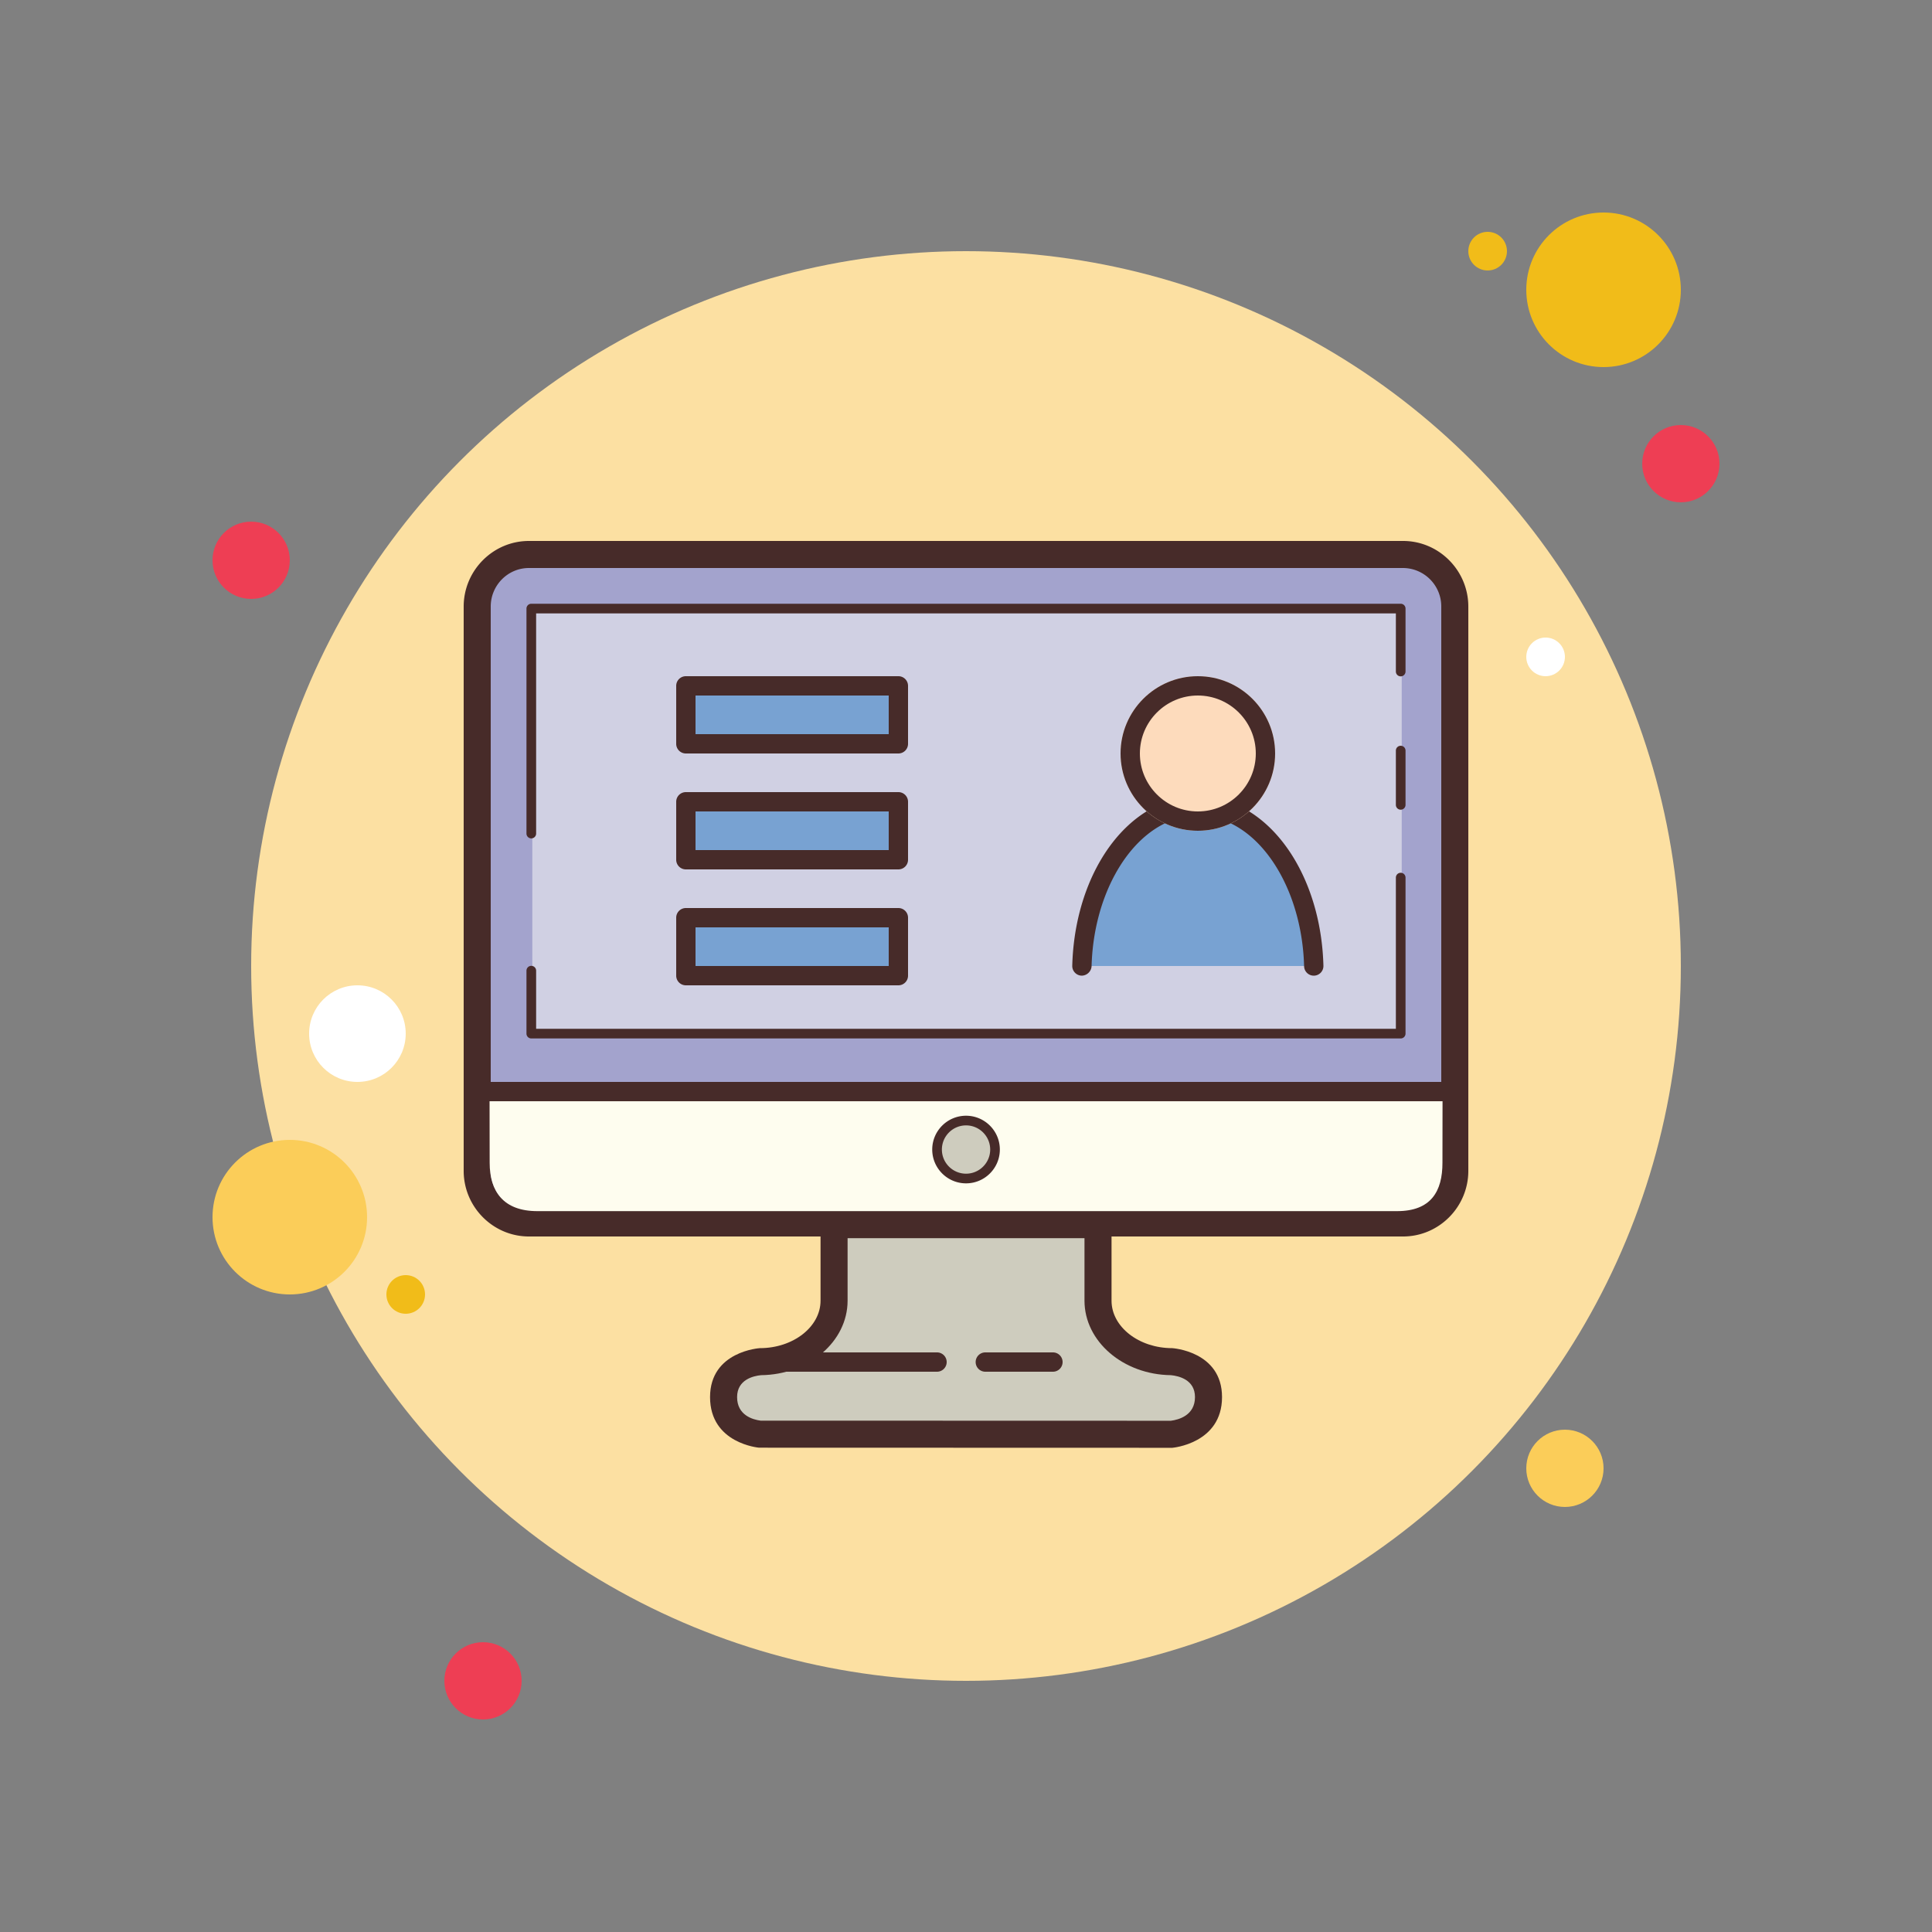 <svg xmlns="http://www.w3.org/2000/svg" width="100" height="100"><rect width="100%" height="100%" fill="#808080" stroke="none"/><circle cx="13" cy="29" r="2" fill="#ee3e54"/><circle cx="77" cy="13" r="1" fill="#f1bc19"/><circle cx="50" cy="50" r="37" fill="#fce0a2"/><circle cx="83" cy="15" r="4" fill="#f1bc19"/><circle cx="87" cy="24" r="2" fill="#ee3e54"/><circle cx="81" cy="76" r="2" fill="#fbcd59"/><circle cx="15" cy="63" r="4" fill="#fbcd59"/><circle cx="25" cy="87" r="2" fill="#ee3e54"/><circle cx="18.5" cy="53.5" r="2.5" fill="#fff"/><circle cx="21" cy="67" r="1" fill="#f1bc19"/><circle cx="80" cy="34" r="1" fill="#fff"/><path fill="#a3a3cd" d="M27.377 63.3a2.689 2.689 0 0 1-2.677-2.696V31.396c0-1.487 1.2-2.696 2.677-2.696h45.246a2.689 2.689 0 0 1 2.677 2.696v29.208c0 1.487-1.2 2.696-2.677 2.696H27.377z"/><path fill="#472b29" d="M72.623 29.4a1.99 1.99 0 0 1 1.977 1.996v29.208a1.989 1.989 0 0 1-1.977 1.996H27.377a1.99 1.99 0 0 1-1.977-1.996V31.396c0-1.101.887-1.996 1.977-1.996h45.246m0-1.4H27.377C25.519 28 24 29.528 24 31.396v29.208C24 62.472 25.519 64 27.377 64h45.247C74.481 64 76 62.472 76 60.604V31.396C76 29.528 74.481 28 72.623 28z"/><path fill="#d0d0e3" d="M72.553 33.947v19.649h-45V31.447h45z"/><path fill="#472b29" d="M72.5 53.75h-45a.25.25 0 0 1-.25-.25v-3.258a.25.25 0 0 1 .5 0v3.008h44.5v-7.825a.25.25 0 0 1 .5 0V53.5a.25.25 0 0 1-.25.25zm0-11.84a.25.25 0 0 1-.25-.25v-2.809a.25.25 0 0 1 .5 0v2.809a.25.25 0 0 1-.25.25zm-45 1.485a.25.25 0 0 1-.25-.25V31.5a.25.25 0 0 1 .25-.25h45a.25.25 0 0 1 .25.25v3.258a.25.25 0 0 1-.5 0V31.75h-44.5v11.395a.25.25 0 0 1-.25.25z"/><path fill="#78a2d2" d="M68 50c-.102-3.85-1.961-7.054-4.464-8h-3.072c-2.502.946-4.362 4.15-4.464 8h12z"/><path fill="#a3a3cd" d="M50.662 31.073h-1.377a.313.313 0 0 1-.312-.312v-.043c0-.172.141-.312.312-.312h1.377c.172 0 .312.141.312.312v.043a.312.312 0 0 1-.312.312z"/><path fill="#ceccbe" d="M39.287 74.231c-.133-.016-1.835-.224-1.835-1.919 0-1.651 1.729-1.821 1.925-1.835h.004c2.069 0 3.79-1.415 3.79-3.155v-3.935h13.662v3.935c0 1.741 1.723 3.157 3.839 3.157.151.012 1.88.182 1.88 1.833 0 1.637-1.616 1.893-1.908 1.925l-21.357-.006z"/><path fill="#472b29" d="M56.133 64.088v3.235c0 2.108 2.002 3.827 4.475 3.856.401.039 1.244.23 1.244 1.134 0 .951-.85 1.174-1.248 1.225l-21.237-.006c-.403-.053-1.215-.278-1.215-1.219 0-.91.856-1.097 1.239-1.134 2.476-.027 4.48-1.746 4.48-3.856v-3.235h12.262m1.449-1.4h-15.16c.025.137.049.274.049.416v4.22c0 1.351-1.412 2.456-3.139 2.456 0 0-2.58.154-2.58 2.533 0 2.41 2.536 2.619 2.536 2.619l21.391.006s2.573-.215 2.573-2.625c0-2.379-2.58-2.533-2.58-2.533-1.727 0-3.139-1.105-3.139-2.456v-4.22c0-.143.025-.28.049-.416z"/><path fill="#472b29" d="M48.5 71H39a.5.5 0 0 1 0-1h9.5a.5.5 0 0 1 0 1zm6 0H51a.5.5 0 0 1 0-1h3.5a.5.5 0 0 1 0 1z"/><path fill="#fefdef" d="M27.812 62.688h44.5c1.762 0 2.349-1.029 2.349-2.5L74.667 56H25.338l.007 4.188c0 1.471.706 2.5 2.467 2.5z"/><circle cx="50.002" cy="59.5" r="1.5" fill="#ceccbe"/><path fill="#472b29" d="M50.002 61.25c-.965 0-1.75-.785-1.75-1.75s.785-1.75 1.75-1.75 1.75.785 1.75 1.75-.785 1.75-1.75 1.75zm0-3c-.689 0-1.25.561-1.25 1.25s.561 1.25 1.25 1.25 1.25-.561 1.25-1.25-.561-1.25-1.25-1.25zM25 56h50v1H25zm43-5.5a.5.5 0 0 1-.5-.487c-.093-3.515-1.757-6.586-4.058-7.513h-2.884c-2.301.927-3.965 3.999-4.058 7.513a.522.522 0 0 1-.513.487.5.5 0 0 1-.487-.513c.106-4.015 2.03-7.412 4.787-8.455a.508.508 0 0 1 .177-.032h3.072c.061 0 .12.011.177.032 2.757 1.042 4.681 4.44 4.787 8.455a.5.5 0 0 1-.487.513H68z"/><path fill="#78a2d2" d="M35.5 41.5h11v3h-11z"/><path fill="#472b29" d="M46.5 45h-11a.5.5 0 0 1-.5-.5v-3a.5.5 0 0 1 .5-.5h11a.5.5 0 0 1 .5.5v3a.5.5 0 0 1-.5.5zM36 44h10v-2H36v2z"/><path fill="#78a2d2" d="M35.5 35.5h11v3h-11z"/><path fill="#472b29" d="M46.5 39h-11a.5.5 0 0 1-.5-.5v-3a.5.5 0 0 1 .5-.5h11a.5.5 0 0 1 .5.5v3a.5.5 0 0 1-.5.5zM36 38h10v-2H36v2z"/><path fill="#78a2d2" d="M35.5 47.5h11v3h-11z"/><path fill="#472b29" d="M46.5 51h-11a.5.5 0 0 1-.5-.5v-3a.5.5 0 0 1 .5-.5h11a.5.5 0 0 1 .5.5v3a.5.5 0 0 1-.5.5zM36 50h10v-2H36v2z"/><circle cx="62" cy="39" r="4" fill="#fddbbc"/><path fill="#472b29" d="M62 43c-2.206 0-4-1.794-4-4s1.794-4 4-4 4 1.794 4 4-1.794 4-4 4zm0-7c-1.654 0-3 1.346-3 3s1.346 3 3 3 3-1.346 3-3-1.346-3-3-3z"/></svg>
